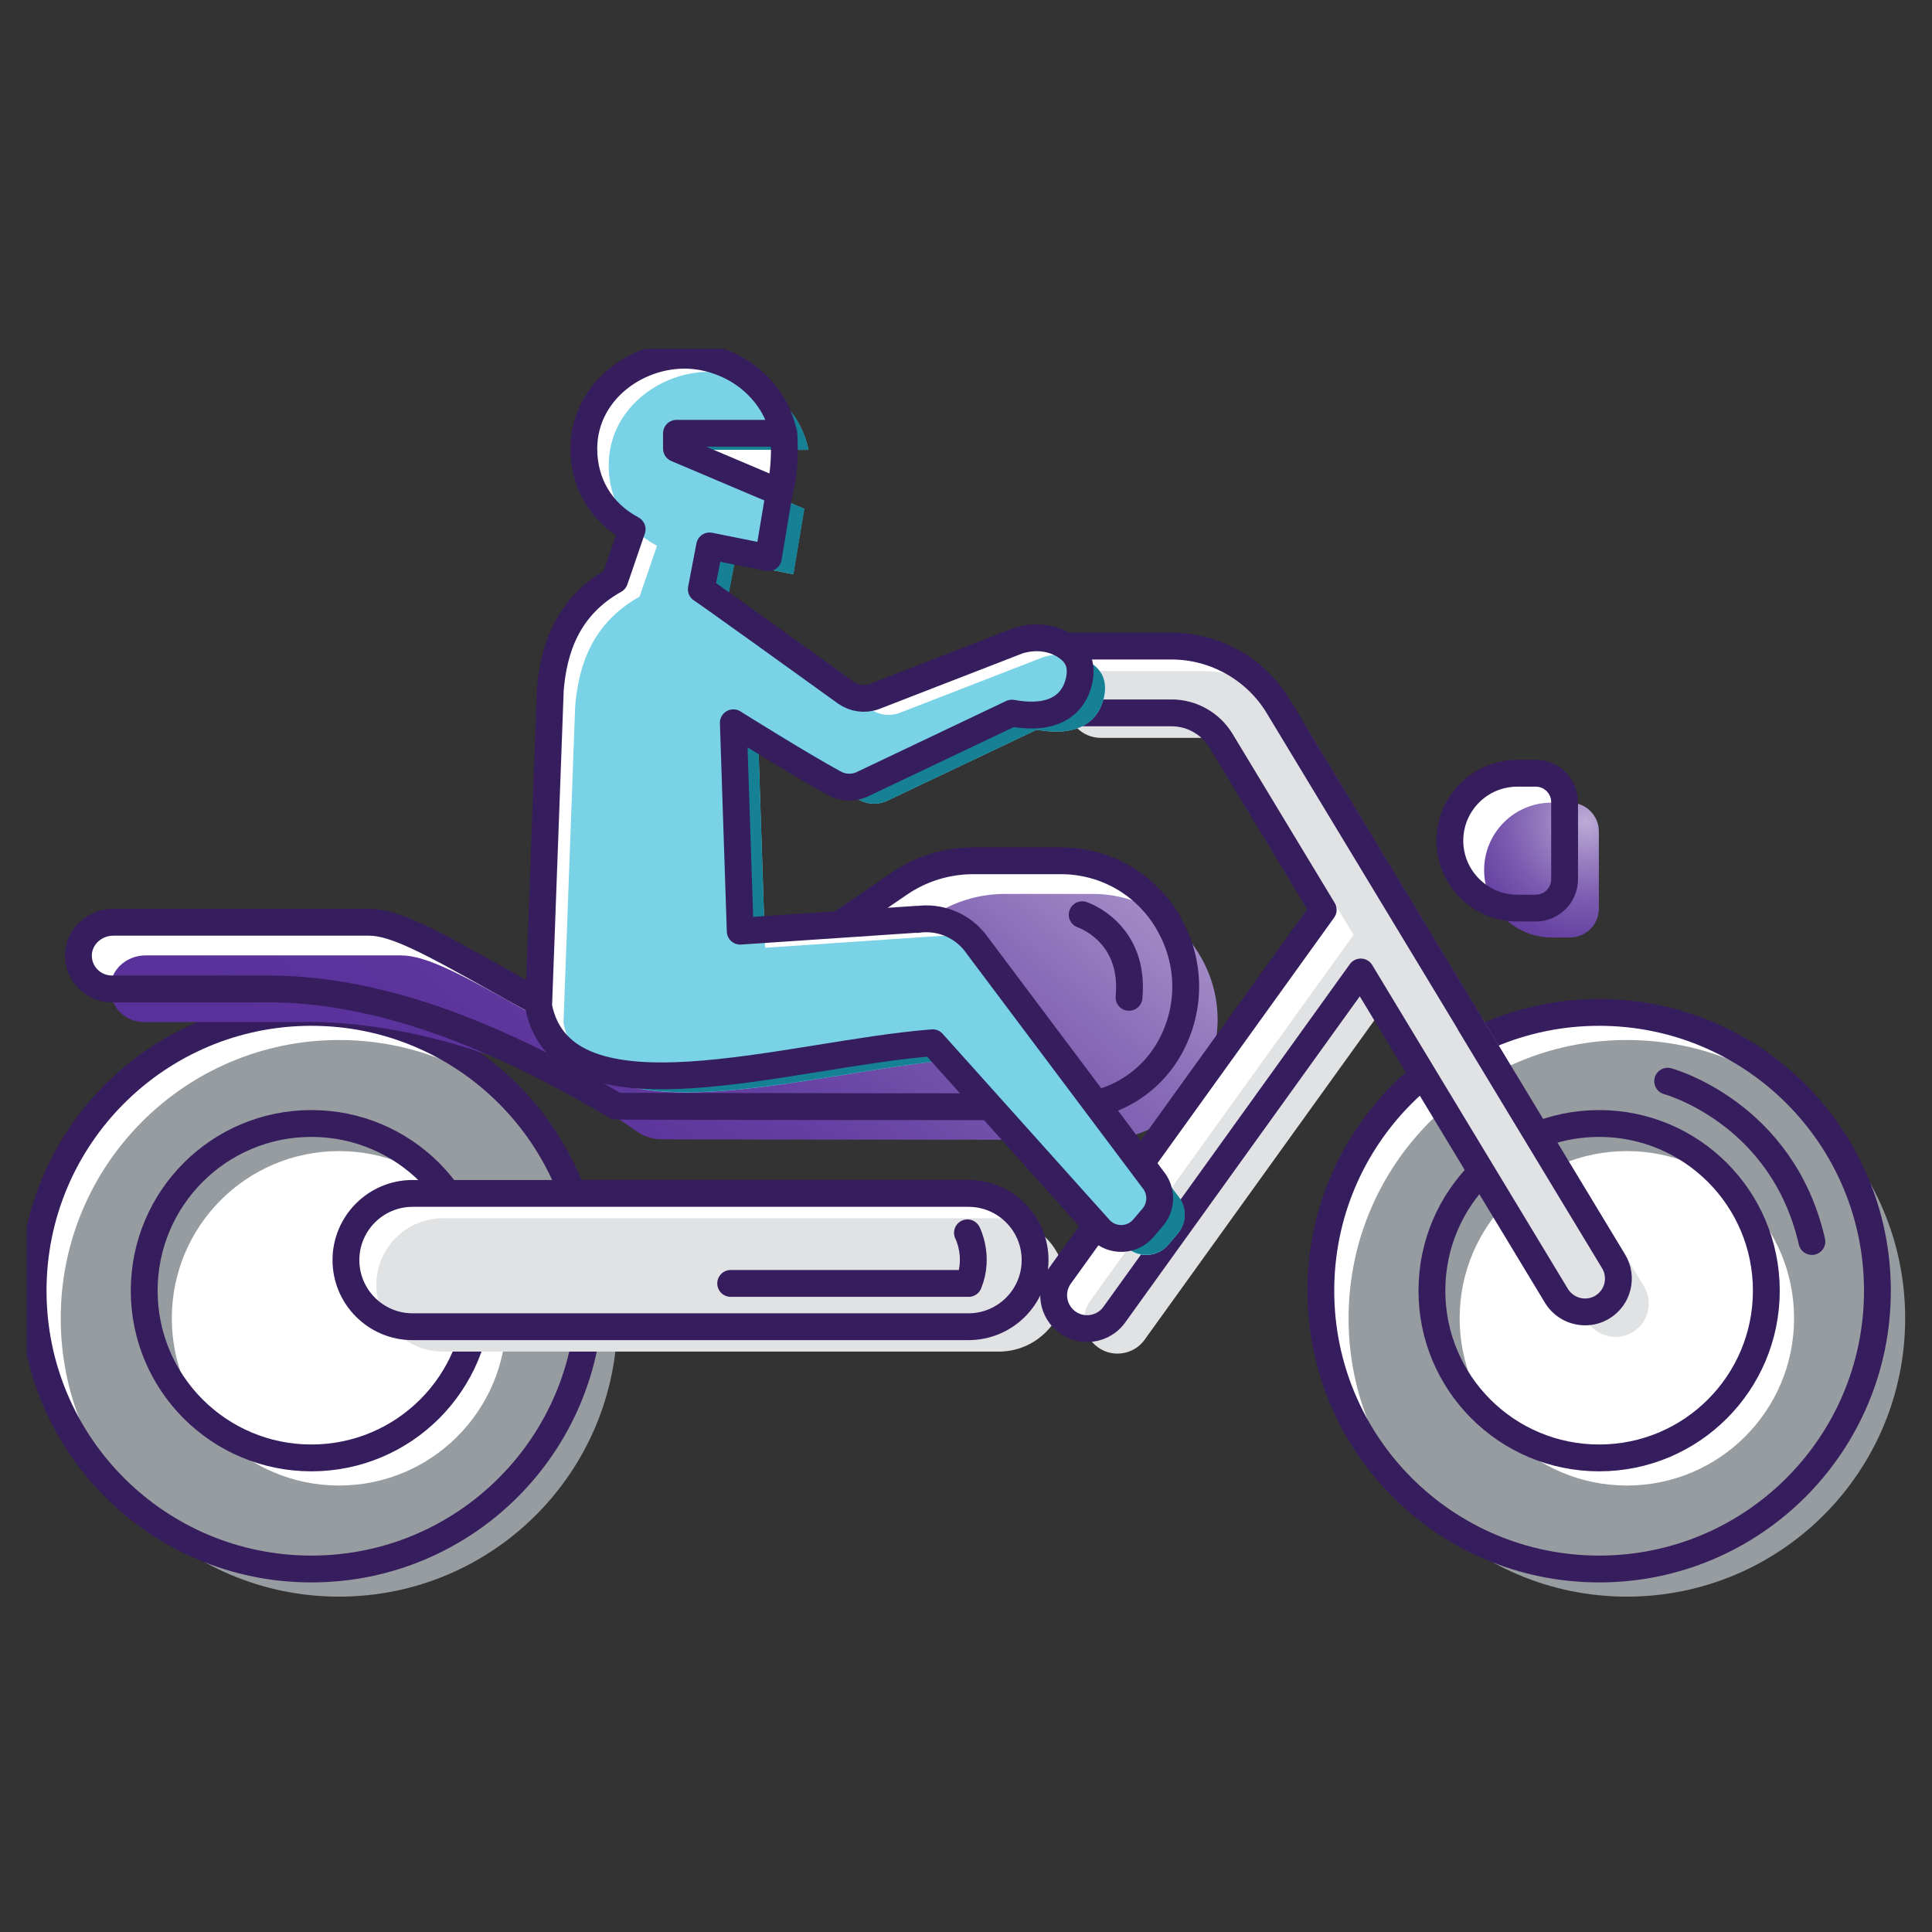 <svg width="72" height="72" viewBox="0 0 72 72" fill="none" xmlns="http://www.w3.org/2000/svg">
<rect x="0" y="0" width="72" height="72" fill="#333333" stroke="none"/>
<g clip-path="url(#clip0_11162_38209)">
<path d="M11.605 37.729C5.879 37.729 1.234 42.37 1.234 48.101C1.234 53.831 5.875 58.472 11.605 58.472C17.336 58.472 21.977 53.831 21.977 48.101C21.977 42.37 17.336 37.729 11.605 37.729Z" fill="white"/>
<path d="M12.635 38.758C6.909 38.758 2.263 43.399 2.263 49.13C2.263 54.861 6.904 59.502 12.635 59.502C18.366 59.502 23.006 54.861 23.006 49.13C23.006 43.399 18.366 38.758 12.635 38.758ZM12.635 55.361C9.192 55.361 6.403 52.573 6.403 49.13C6.403 45.687 9.192 42.898 12.635 42.898C16.078 42.898 18.866 45.687 18.866 49.13C18.866 52.573 16.078 55.361 12.635 55.361Z" fill="#979CA0"/>
<path d="M11.605 37.729C5.879 37.729 1.234 42.37 1.234 48.101C1.234 53.831 5.875 58.472 11.605 58.472C17.336 58.472 21.977 53.831 21.977 48.101C21.977 42.37 17.336 37.729 11.605 37.729ZM11.605 54.332C8.162 54.332 5.374 51.544 5.374 48.101C5.374 44.657 8.162 41.869 11.605 41.869C15.049 41.869 17.837 44.657 17.837 48.101C17.837 51.544 15.049 54.332 11.605 54.332Z" stroke="#361D5D" stroke-linecap="round" stroke-linejoin="round"/>
<path d="M43.548 34.398C42.72 32.971 41.242 32.101 39.595 32.078H36.278C35.3 32.078 34.355 32.363 33.537 32.915L25.326 38.529C25.107 38.683 24.84 38.763 24.569 38.763H23.324C22.585 38.763 20.031 37.331 18.506 36.475C16.045 35.095 14.712 34.37 13.762 34.37H4.218C3.54 34.37 2.946 34.894 2.923 35.572C2.899 36.274 3.465 36.854 4.167 36.854H10.16C14.459 36.915 18.721 38.725 22.969 41.224C23.09 41.238 39.848 41.247 39.848 41.247C41.41 41.247 42.842 40.405 43.604 39.025C44.404 37.57 44.381 35.839 43.543 34.398H43.548Z" fill="white"/>
<path d="M59.595 37.729C53.869 37.729 49.223 42.37 49.223 48.101C49.223 53.831 53.864 58.472 59.595 58.472C65.326 58.472 69.966 53.831 69.966 48.101C69.966 42.37 65.326 37.729 59.595 37.729Z" fill="white"/>
<path d="M60.628 38.758C54.902 38.758 50.257 43.399 50.257 49.13C50.257 54.861 54.898 59.502 60.628 59.502C66.359 59.502 71 54.861 71 49.13C71 43.399 66.359 38.758 60.628 38.758ZM60.628 55.361C57.185 55.361 54.397 52.573 54.397 49.13C54.397 45.687 57.185 42.898 60.628 42.898C64.072 42.898 66.86 45.687 66.86 49.13C66.86 52.573 64.072 55.361 60.628 55.361Z" fill="#979CA0"/>
<path d="M59.595 37.729C53.869 37.729 49.223 42.37 49.223 48.101C49.223 53.831 53.864 58.472 59.595 58.472C65.326 58.472 69.966 53.831 69.966 48.101C69.966 42.37 65.326 37.729 59.595 37.729ZM59.595 54.332C56.152 54.332 53.363 51.544 53.363 48.101C53.363 44.657 56.152 41.869 59.595 41.869C63.038 41.869 65.826 44.657 65.826 48.101C65.826 51.544 63.038 54.332 59.595 54.332Z" stroke="#361D5D" stroke-linecap="round" stroke-linejoin="round"/>
<path d="M36.091 44.475C37.462 44.475 38.575 45.589 38.575 46.959C38.575 48.33 37.462 49.443 36.091 49.443H15.376C14.005 49.443 12.892 48.33 12.892 46.959C12.892 45.589 14.005 44.475 15.376 44.475H36.091Z" fill="white"/>
<path d="M56.544 33.842H57.232C57.826 33.842 58.308 33.36 58.308 32.766V29.893C58.308 29.299 57.826 28.817 57.232 28.817H56.544C55.155 28.817 54.032 29.945 54.032 31.33C54.032 32.714 55.16 33.842 56.544 33.842Z" fill="white"/>
<path d="M44.732 35.633C43.904 34.206 42.425 33.336 40.779 33.313H37.462C36.484 33.313 35.539 33.598 34.721 34.15L26.51 39.764C26.286 39.919 26.024 39.998 25.752 39.998H24.508C23.769 39.998 21.215 38.567 19.689 37.711C17.229 36.33 15.895 35.605 14.946 35.605H5.421C4.803 35.605 4.228 36.026 4.13 36.639C4.003 37.416 4.602 38.089 5.355 38.089H11.348C11.348 38.089 17.528 37.79 23.745 42.173C24.021 42.37 24.354 42.459 24.695 42.459C27.572 42.473 41.036 42.478 41.036 42.478C42.599 42.478 44.03 41.636 44.793 40.255C45.593 38.8 45.569 37.07 44.732 35.629V35.633Z" fill="url(#paint0_linear_11162_38209)"/>
<path d="M57.821 34.936H58.509C59.103 34.936 59.585 34.454 59.585 33.86V30.988C59.585 30.393 59.103 29.912 58.509 29.912H57.821C56.432 29.912 55.309 31.039 55.309 32.424C55.309 33.809 56.437 34.936 57.821 34.936Z" fill="url(#paint1_radial_11162_38209)"/>
<path d="M37.223 45.401C38.594 45.401 39.707 46.515 39.707 47.886C39.707 49.256 38.594 50.37 37.223 50.37H16.508C15.137 50.37 14.024 49.256 14.024 47.886C14.024 46.515 15.137 45.401 16.508 45.401H37.223Z" fill="#E0E2E4"/>
<path d="M56.544 33.842H57.232C57.826 33.842 58.308 33.36 58.308 32.766V29.893C58.308 29.299 57.826 28.817 57.232 28.817H56.544C55.155 28.817 54.032 29.945 54.032 31.33C54.032 32.714 55.16 33.842 56.544 33.842Z" stroke="#361D5D" stroke-linejoin="round"/>
<path d="M36.091 44.475C37.462 44.475 38.575 45.589 38.575 46.959C38.575 48.33 37.462 49.443 36.091 49.443H15.376C14.005 49.443 12.892 48.33 12.892 46.959C12.892 45.589 14.005 44.475 15.376 44.475H36.091Z" stroke="#361D5D" stroke-linejoin="round"/>
<path d="M40.33 34.089C40.33 34.089 42.304 34.73 42.075 37.168" stroke="#361D5D" stroke-linecap="round" stroke-linejoin="round"/>
<path d="M62.149 40.293C62.149 40.293 66.42 41.444 67.524 46.267" stroke="#361D5D" stroke-linecap="round" stroke-linejoin="round"/>
<path d="M36.054 45.944C36.054 45.944 36.512 46.819 36.1 47.829H27.23" stroke="#361D5D" stroke-linecap="round" stroke-linejoin="round"/>
<path d="M54.781 38.141L47.632 26.314C46.8 24.934 45.279 24.078 43.665 24.078H39.89C39.202 24.078 38.645 24.635 38.645 25.323C38.645 26.01 39.202 26.567 39.89 26.567H43.665C44.414 26.567 45.115 26.965 45.504 27.605L49.312 33.907L39.502 47.544C39.099 48.101 39.226 48.877 39.787 49.28C40.007 49.439 40.26 49.514 40.512 49.514C40.896 49.514 41.279 49.336 41.523 48.999L50.711 36.223L58.004 48.292C58.238 48.676 58.65 48.891 59.071 48.891C59.29 48.891 59.51 48.835 59.712 48.714C60.301 48.358 60.488 47.596 60.133 47.006L54.776 38.145L54.781 38.141Z" fill="white"/>
<path d="M55.913 39.072L48.765 27.245C47.932 25.865 46.411 25.009 44.797 25.009H41.022C40.334 25.009 39.778 25.566 39.778 26.254C39.778 26.941 40.334 27.498 41.022 27.498H44.797C45.546 27.498 46.248 27.896 46.636 28.537L50.444 34.838L40.634 48.475C40.232 49.032 40.358 49.808 40.919 50.211C41.139 50.37 41.392 50.445 41.644 50.445C42.028 50.445 42.412 50.267 42.655 49.93L51.843 37.154L59.136 49.224C59.37 49.607 59.782 49.822 60.203 49.822C60.423 49.822 60.643 49.766 60.844 49.645C61.433 49.289 61.62 48.527 61.265 47.937L55.908 39.077L55.913 39.072Z" fill="#E0E2E4"/>
<path d="M54.781 38.141L47.632 26.314C46.8 24.934 45.279 24.078 43.665 24.078H39.89C39.202 24.078 38.645 24.635 38.645 25.323C38.645 26.01 39.202 26.567 39.89 26.567H43.665C44.414 26.567 45.115 26.965 45.504 27.605L49.312 33.907L39.502 47.544C39.099 48.101 39.226 48.877 39.787 49.28C40.007 49.439 40.26 49.514 40.512 49.514C40.896 49.514 41.279 49.336 41.523 48.999L50.711 36.223L58.004 48.292C58.238 48.676 58.65 48.891 59.071 48.891C59.29 48.891 59.51 48.835 59.712 48.714C60.301 48.358 60.488 47.596 60.133 47.006L54.776 38.145L54.781 38.141Z" stroke="#361D5D" stroke-linecap="round" stroke-linejoin="round"/>
<path d="M43.548 34.398C42.72 32.971 41.242 32.101 39.595 32.078H36.278C35.3 32.078 34.355 32.363 33.537 32.915L25.326 38.529C25.107 38.683 24.84 38.763 24.569 38.763H23.324C22.585 38.763 20.031 37.331 18.506 36.475C16.045 35.095 14.712 34.37 13.762 34.37H4.218C3.54 34.37 2.946 34.894 2.923 35.572C2.899 36.274 3.465 36.854 4.167 36.854H10.16C14.459 36.915 18.721 38.725 22.969 41.224C23.09 41.238 39.848 41.247 39.848 41.247C41.41 41.247 42.842 40.405 43.604 39.025C44.404 37.57 44.381 35.839 43.543 34.398H43.548Z" stroke="#361D5D" stroke-linecap="round" stroke-linejoin="round"/>
<path d="M29.055 19.494C29.055 19.494 29.298 16.284 28.91 15.648L23.839 15.405L23.979 17L29.055 19.489V19.494Z" fill="white"/>
<path d="M34.178 34.258L27.586 34.702L27.329 26.936C27.329 26.936 29.865 28.527 31.105 29.196C31.413 29.364 31.778 29.378 32.101 29.243L37.71 26.576C40.101 27.016 40.255 25.318 40.255 25.032C40.255 24.635 40.096 24.359 39.782 24.13C39.259 23.746 38.566 23.68 37.944 23.877L32.578 25.959C32.218 26.085 31.825 26.029 31.516 25.809C30.178 24.841 26.342 22.085 26.136 21.959L26.445 20.345L28.634 20.785L29.041 18.343L25.21 16.719V16.148H29.2C28.924 14.736 27.713 13.552 26.094 13.285C24.054 12.949 21.757 14.431 21.757 16.724C21.757 18.001 22.394 19.105 23.558 19.723L22.908 21.617C21.126 22.614 20.63 24.218 20.508 25.706L20.073 37.509C20.99 42.089 29.402 39.273 34.758 38.861L41.008 45.832C41.462 46.285 42.206 46.257 42.617 45.766L42.959 45.364C43.3 44.962 43.305 44.372 42.973 43.965L36.316 35.095C35.797 34.459 34.983 34.145 34.173 34.267L34.178 34.258Z" fill="white"/>
<path d="M35.104 34.876L28.513 35.32L28.255 27.554C28.255 27.554 30.791 29.145 32.031 29.814C32.34 29.982 32.704 29.996 33.027 29.86L38.636 27.194C41.027 27.634 41.181 25.935 41.181 25.65C41.181 25.252 41.022 24.976 40.709 24.747C40.185 24.363 39.492 24.298 38.87 24.494L33.504 26.576C33.144 26.703 32.751 26.646 32.442 26.427C31.104 25.458 27.268 22.703 27.062 22.576L27.371 20.962L29.561 21.402L29.968 18.96L26.136 17.337V16.766H30.127C29.851 15.353 28.639 14.17 27.02 13.903C24.981 13.566 22.684 15.049 22.684 17.341C22.684 18.619 23.32 19.723 24.485 20.34L23.834 22.235C22.052 23.231 21.556 24.836 21.435 26.324L21 38.127C21.916 42.707 30.328 39.891 35.684 39.479L41.934 46.449C42.388 46.903 43.132 46.875 43.544 46.384L43.885 45.981C44.227 45.579 44.231 44.99 43.899 44.583L37.242 35.713C36.723 35.077 35.909 34.763 35.1 34.885L35.104 34.876Z" fill="#79D2E5"/>
<path d="M31.787 25.949C30.145 24.765 27.245 22.688 27.072 22.576L27.38 20.962L29.57 21.402L29.977 18.96L29.013 18.553L28.639 20.784L26.449 20.345L26.141 21.959C26.342 22.085 30.178 24.84 31.521 25.809C31.605 25.869 31.694 25.916 31.787 25.949Z" fill="#168195"/>
<path d="M40.26 25.032C40.26 25.317 40.105 27.016 37.715 26.576L32.106 29.242C31.783 29.378 31.418 29.364 31.109 29.196C29.87 28.527 27.334 26.936 27.334 26.936L27.587 34.702L28.489 34.641L28.256 27.554C28.256 27.554 30.791 29.144 32.031 29.813C32.34 29.982 32.705 29.996 33.027 29.86L38.636 27.193C41.027 27.633 41.181 25.935 41.181 25.65C41.181 25.252 41.022 24.976 40.714 24.747C40.531 24.611 40.321 24.532 40.105 24.471C40.204 24.63 40.255 24.808 40.255 25.032H40.26Z" fill="#168195"/>
<path d="M34.767 38.856C30.646 39.175 24.714 40.91 21.781 39.61C24.115 41.916 30.73 39.932 35.348 39.507L34.767 38.856Z" fill="#168195"/>
<path d="M43.908 44.578L37.251 35.708C36.975 35.371 36.62 35.133 36.222 34.992C36.255 35.025 36.292 35.053 36.325 35.09L42.982 43.96C43.314 44.367 43.31 44.957 42.968 45.359L42.627 45.761C42.379 46.051 42.019 46.178 41.668 46.136L41.944 46.44C42.397 46.894 43.141 46.865 43.553 46.374L43.894 45.972C44.236 45.57 44.241 44.98 43.908 44.573V44.578Z" fill="#168195"/>
<path d="M29.205 16.144H25.214V16.714L26.141 17.107V16.761H30.131C29.921 15.685 29.163 14.74 28.096 14.235C28.662 14.749 29.06 15.414 29.2 16.144H29.205Z" fill="#168195"/>
<path d="M34.178 34.258L27.586 34.702L27.329 26.936C27.329 26.936 29.865 28.527 31.105 29.196C31.413 29.364 31.778 29.378 32.101 29.243L37.71 26.576C40.101 27.016 40.255 25.318 40.255 25.032C40.255 24.635 40.096 24.359 39.782 24.13C39.259 23.746 38.566 23.68 37.944 23.877L32.578 25.959C32.218 26.085 31.825 26.029 31.516 25.809C30.178 24.841 26.342 22.085 26.136 21.959L26.445 20.345L28.634 20.785L29.041 18.343L25.21 16.719V16.148H29.2C28.924 14.736 27.713 13.552 26.094 13.285C24.054 12.949 21.757 14.431 21.757 16.724C21.757 18.001 22.394 19.105 23.558 19.723L22.908 21.617C21.126 22.614 20.63 24.218 20.508 25.706L20.073 37.509C20.99 42.089 29.402 39.273 34.758 38.861L41.008 45.832C41.462 46.285 42.206 46.257 42.617 45.766L42.959 45.364C43.3 44.962 43.305 44.372 42.973 43.965L36.316 35.095C35.797 34.459 34.983 34.145 34.173 34.267L34.178 34.258Z" stroke="#361D5D" stroke-linecap="round" stroke-linejoin="round"/>
<path d="M29.05 18.338C29.05 18.338 29.308 17.482 29.209 16.144" stroke="#361D5D" stroke-linecap="round" stroke-linejoin="round"/>
</g>
<defs>
<linearGradient id="paint0_linear_11162_38209" x1="36.929" y1="23.643" x2="18.146" y2="45.851" gradientUnits="userSpaceOnUse">
<stop stop-color="#BDADD7"/>
<stop offset="0.12" stop-color="#A58EC8"/>
<stop offset="0.29" stop-color="#8A6DB8"/>
<stop offset="0.46" stop-color="#7452AB"/>
<stop offset="0.63" stop-color="#653FA2"/>
<stop offset="0.81" stop-color="#5C349C"/>
<stop offset="1" stop-color="#5A319B"/>
</linearGradient>
<radialGradient id="paint1_radial_11162_38209" cx="0" cy="0" r="1" gradientUnits="userSpaceOnUse" gradientTransform="translate(59.112 30.613) scale(6.493 6.493)">
<stop stop-color="#BDADD7"/>
<stop offset="0.02" stop-color="#B9A8D4"/>
<stop offset="0.24" stop-color="#977DC0"/>
<stop offset="0.45" stop-color="#7C5CB0"/>
<stop offset="0.66" stop-color="#6944A4"/>
<stop offset="0.84" stop-color="#5D359D"/>
<stop offset="1" stop-color="#5A319B"/>
</radialGradient>
<clipPath id="clip0_11162_38209">
<rect width="70" height="46.501" fill="white" transform="translate(1 13)"/>
</clipPath>
</defs>
</svg>
